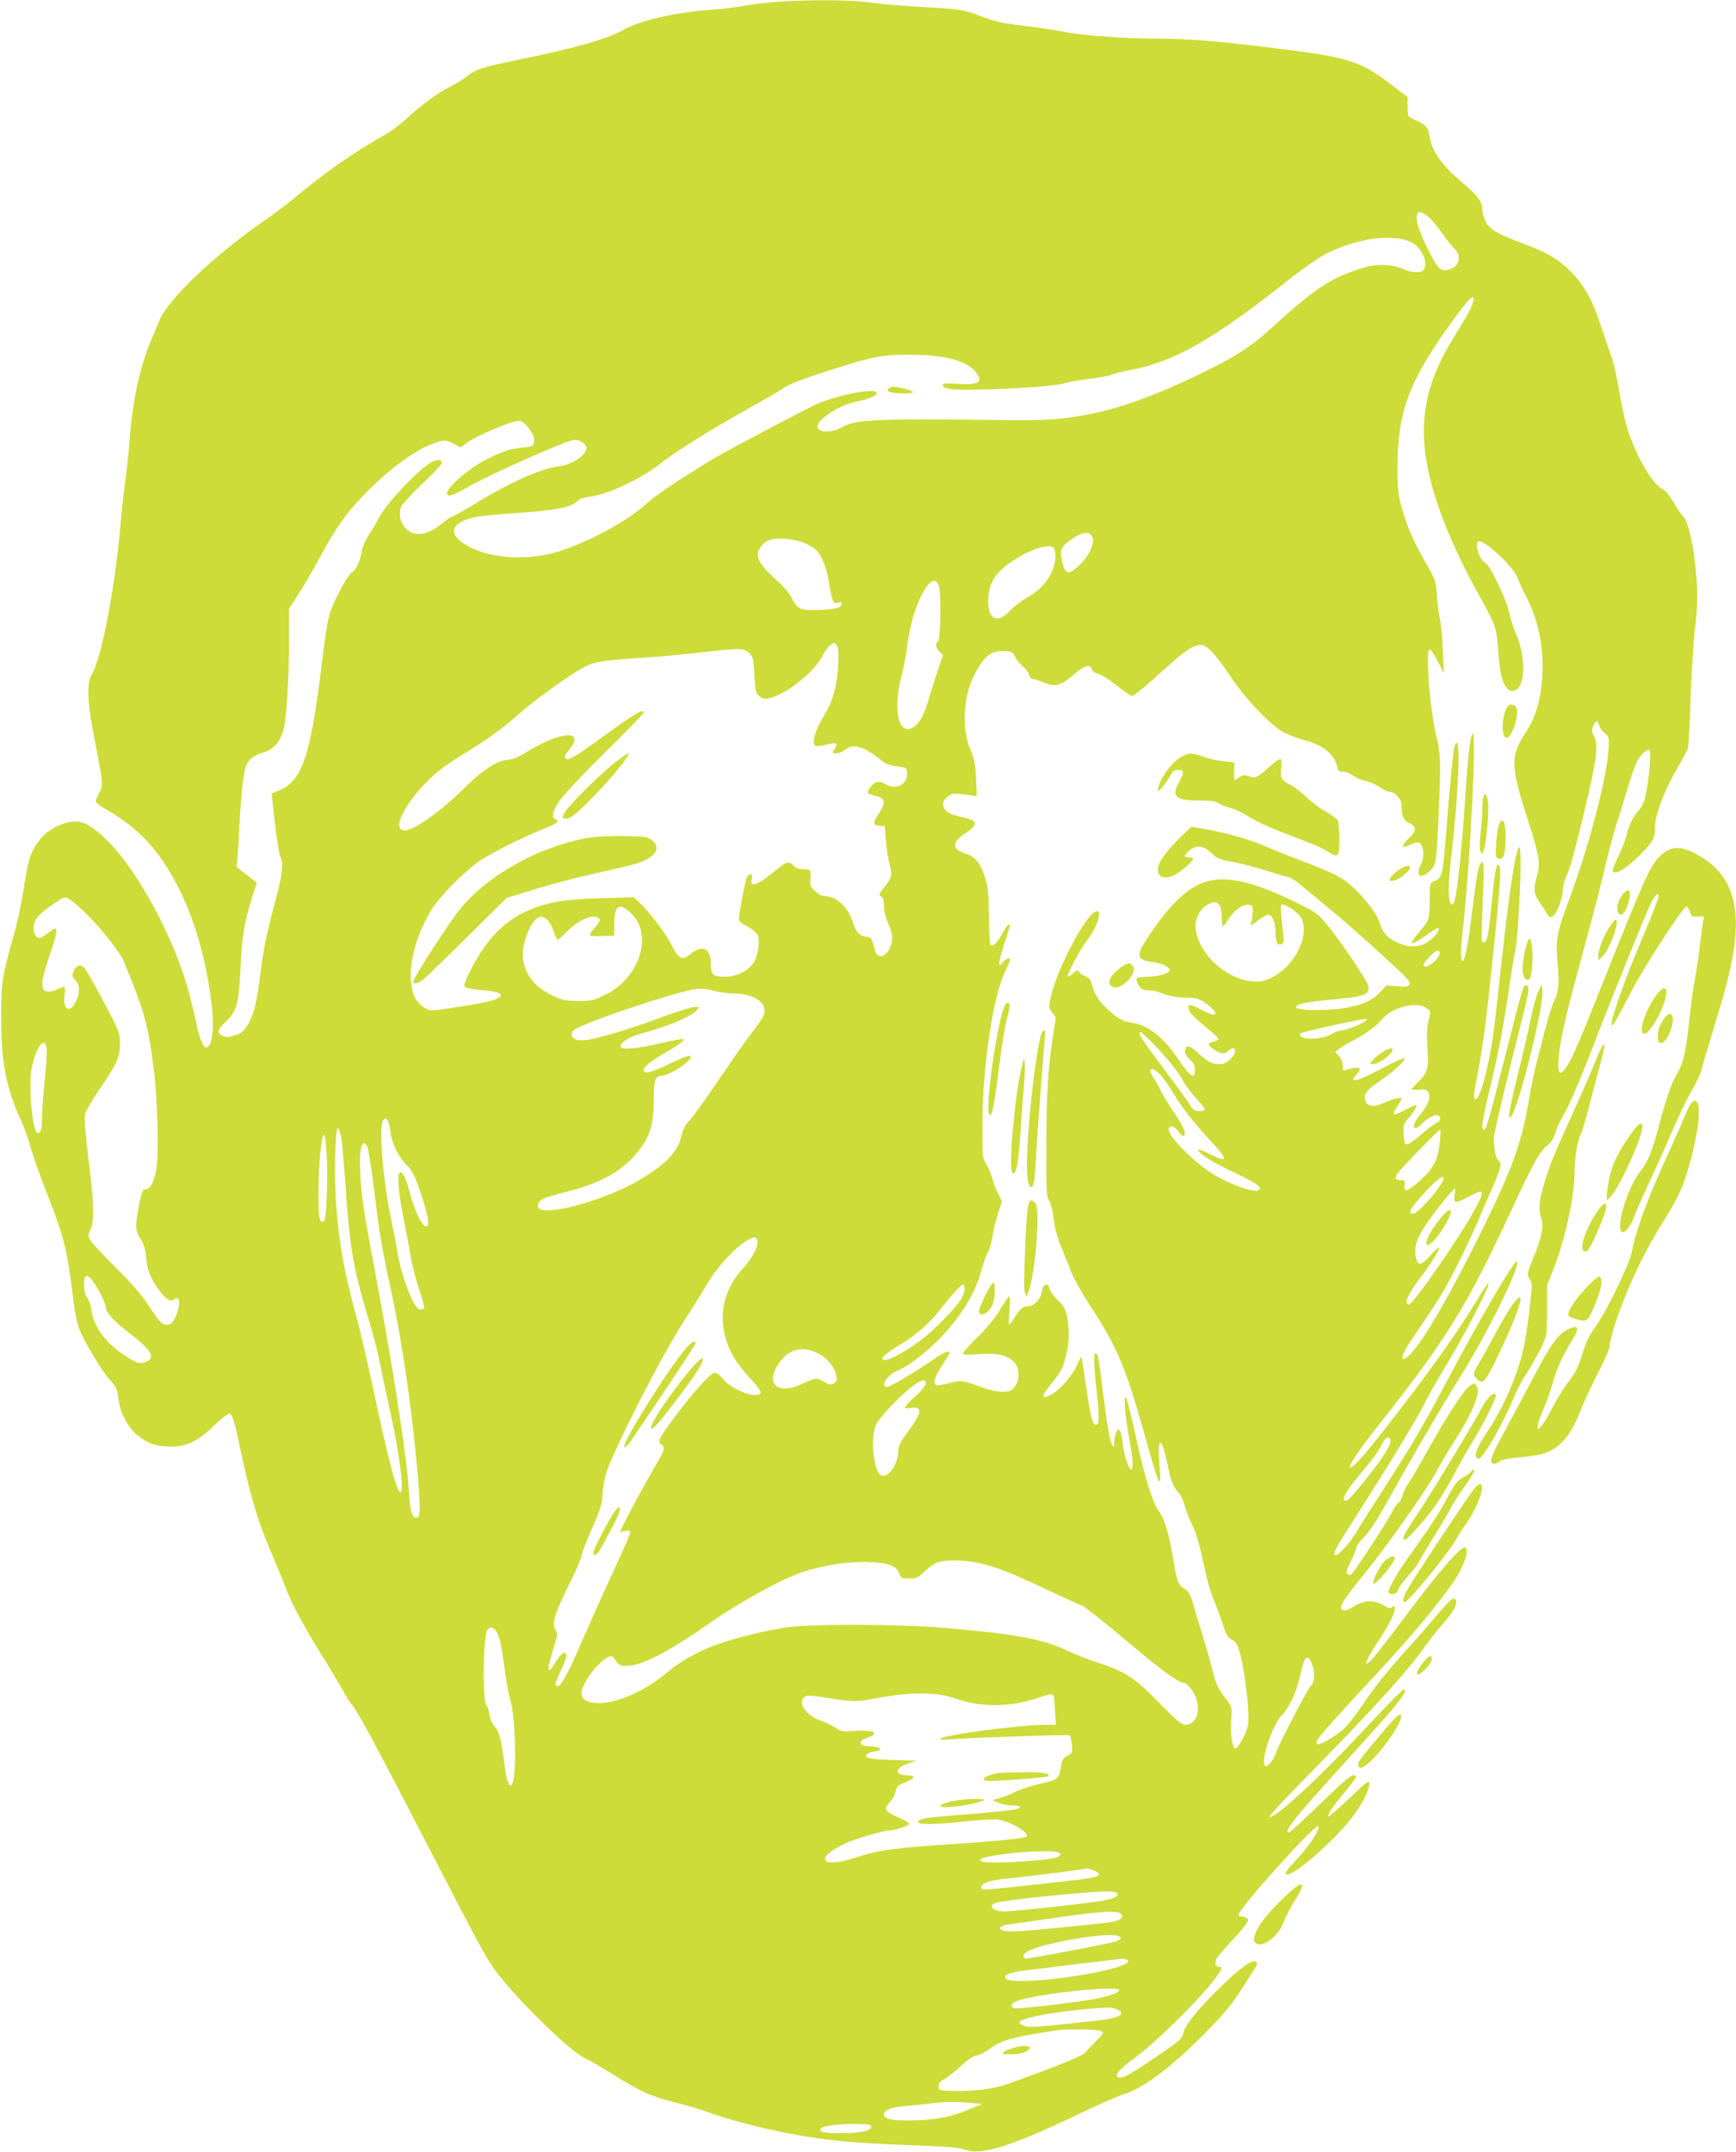 <?xml version="1.0" standalone="no"?>
<!DOCTYPE svg PUBLIC "-//W3C//DTD SVG 20010904//EN"
 "http://www.w3.org/TR/2001/REC-SVG-20010904/DTD/svg10.dtd">
<svg version="1.0" xmlns="http://www.w3.org/2000/svg"
 width="1033pt" height="1280pt" viewBox="0 0 1033 1280"
 preserveAspectRatio="xMidYMid meet">
<g transform="translate(0,1280) scale(0.1,-0.1)"
fill="#cddc39" stroke="none">
<path d="M4621 12789 c-62 -5 -148 -15 -190 -23 -42 -9 -137 -20 -212 -25
-202 -15 -414 -64 -507 -117 -97 -56 -278 -108 -645 -183 -203 -42 -236 -53
-297 -101 -19 -15 -62 -41 -95 -58 -76 -38 -169 -107 -254 -186 -37 -35 -98
-80 -136 -101 -166 -92 -361 -228 -530 -370 -44 -37 -129 -101 -190 -143 -295
-205 -565 -463 -616 -587 -9 -22 -33 -80 -54 -129 -65 -157 -108 -360 -125
-596 -5 -74 -17 -180 -25 -235 -8 -55 -21 -179 -30 -275 -32 -365 -112 -780
-168 -870 -33 -52 -28 -170 17 -395 50 -258 51 -263 27 -310 -12 -21 -21 -45
-21 -52 0 -7 21 -24 47 -39 210 -118 335 -253 454 -492 91 -185 155 -411 186
-657 20 -161 7 -275 -31 -275 -17 0 -40 56 -56 135 -6 33 -25 112 -41 175 -94
358 -340 801 -536 962 -86 72 -128 84 -204 62 -107 -32 -182 -108 -215 -219
-8 -27 -24 -110 -35 -183 -11 -73 -36 -190 -56 -260 -71 -252 -75 -280 -76
-492 -1 -264 30 -425 120 -620 19 -41 45 -113 57 -160 13 -47 53 -161 90 -255
110 -280 125 -339 166 -675 7 -52 20 -116 30 -142 29 -76 139 -259 185 -308
37 -40 43 -52 49 -105 9 -87 56 -177 117 -225 63 -49 107 -64 194 -65 96 0
165 33 259 125 40 38 80 70 88 70 21 0 30 -30 68 -210 62 -290 104 -431 192
-634 33 -76 68 -163 79 -194 27 -77 113 -238 218 -405 49 -78 103 -169 121
-202 18 -33 40 -69 50 -80 34 -37 122 -199 412 -760 375 -725 400 -771 465
-852 147 -185 425 -453 512 -495 25 -12 99 -54 163 -94 171 -107 226 -132 374
-170 73 -18 157 -43 186 -54 89 -33 216 -70 348 -100 283 -64 478 -87 855
-100 221 -8 300 -14 334 -26 101 -38 275 17 691 216 113 54 231 106 262 115
113 32 300 176 504 387 111 115 145 159 229 293 17 26 37 58 45 71 12 18 12
26 3 35 -18 18 -97 -39 -214 -154 -125 -121 -207 -223 -215 -263 -8 -41 -19
-51 -191 -167 -142 -96 -186 -118 -204 -100 -15 15 16 48 119 124 111 82 349
316 441 432 64 82 71 97 46 97 -22 0 -29 24 -15 51 7 12 46 57 86 101 96 102
112 127 93 139 -8 5 -22 9 -31 9 -10 0 -18 4 -18 9 0 37 458 546 475 529 14
-13 -51 -115 -121 -189 -41 -44 -74 -84 -74 -89 0 -63 298 191 412 351 54 75
90 153 86 183 -3 17 -24 1 -121 -93 -65 -62 -121 -110 -124 -107 -8 8 32 67
106 154 33 41 61 78 61 83 0 5 -9 9 -20 9 -13 0 -86 -64 -194 -170 -96 -93
-179 -170 -185 -170 -19 0 -12 17 33 77 43 55 96 116 425 479 205 225 256 294
222 294 -6 0 -93 -89 -194 -197 -308 -331 -581 -583 -604 -559 -3 3 102 115
233 248 373 379 590 618 687 755 30 43 80 107 112 142 78 87 103 151 60 151
-7 0 -42 -35 -78 -78 -35 -42 -112 -131 -172 -197 -148 -165 -212 -244 -286
-355 -34 -52 -84 -115 -109 -140 -48 -46 -146 -104 -162 -94 -20 12 17 56 343
406 262 281 461 527 513 634 33 67 43 118 26 129 -22 13 -150 -133 -348 -397
-104 -139 -201 -264 -216 -277 -45 -42 -31 -1 34 98 72 110 110 183 110 212 0
18 -3 19 -15 9 -12 -10 -22 -8 -52 11 -52 33 -119 31 -172 -4 -48 -32 -81 -35
-81 -8 0 22 34 70 146 208 140 173 379 514 429 613 15 30 59 104 97 163 114
178 161 295 134 333 -13 17 -15 17 -39 1 -34 -22 -135 -175 -247 -377 -51 -91
-105 -183 -120 -205 -16 -22 -31 -55 -35 -73 -4 -18 -13 -36 -21 -39 -8 -3
-27 -29 -41 -57 -32 -64 -226 -361 -243 -371 -6 -4 -17 -2 -23 4 -8 8 -3 28
21 74 18 34 32 70 32 79 0 10 22 39 48 66 32 32 79 104 142 218 129 233 315
552 420 719 169 269 371 678 347 702 -14 13 -214 -330 -417 -712 -149 -281
-197 -362 -385 -655 -73 -113 -145 -227 -161 -255 -28 -49 -98 -125 -115 -125
-19 0 -7 30 44 111 30 46 101 158 158 249 149 234 283 456 325 540 20 40 66
123 103 184 132 217 290 520 278 532 -3 3 -29 -34 -58 -83 -124 -207 -301
-456 -566 -793 -126 -160 -188 -228 -199 -217 -10 10 50 98 175 257 403 510
522 704 790 1283 123 265 166 342 209 374 20 15 36 40 47 75 10 29 30 75 46
101 35 58 94 194 184 427 102 266 314 789 341 843 22 43 44 62 44 37 0 -14
-38 -110 -120 -305 -79 -187 -160 -415 -160 -449 1 -21 1 -21 16 -1 8 11 53
94 100 185 79 153 304 499 329 507 6 2 15 -11 20 -29 9 -31 13 -33 49 -30 36
3 38 2 32 -20 -3 -13 -13 -84 -22 -158 -8 -74 -22 -163 -29 -197 -8 -34 -23
-147 -34 -251 -20 -184 -37 -256 -75 -315 -26 -39 -67 -157 -106 -309 -41
-153 -64 -209 -111 -268 -56 -70 -119 -242 -119 -324 0 -68 52 -31 85 59 10
28 54 127 97 220 44 94 106 233 139 310 33 77 80 174 104 215 25 41 50 93 56
115 6 22 39 135 74 250 77 252 99 339 120 465 45 279 -16 457 -194 564 -112
68 -179 69 -245 2 -58 -58 -88 -126 -338 -751 -132 -332 -179 -441 -211 -493
-50 -78 -65 -50 -48 86 15 113 51 262 159 657 44 160 96 362 116 450 21 88 51
201 67 250 17 50 46 144 65 209 20 66 44 136 55 157 17 35 53 69 71 69 12 0 9
-84 -6 -190 -16 -110 -25 -135 -59 -176 -34 -41 -55 -84 -67 -140 -6 -27 -29
-84 -50 -128 -22 -44 -37 -83 -34 -88 16 -26 95 23 182 116 59 62 71 87 70
143 -1 76 58 228 141 368 26 44 51 91 55 105 4 14 11 149 16 300 5 151 16 331
25 400 19 157 19 252 0 410 -15 135 -46 250 -71 270 -8 8 -34 45 -56 83 -23
38 -51 73 -63 77 -57 22 -157 191 -209 353 -14 43 -37 145 -50 226 -14 82 -34
175 -46 207 -12 32 -39 112 -61 177 -53 162 -100 248 -179 328 -77 78 -140
115 -286 170 -159 59 -204 86 -225 134 -10 22 -19 54 -19 70 0 46 -30 86 -123
163 -119 100 -178 184 -191 273 -8 52 -21 67 -83 94 -24 10 -44 23 -44 29 -1
6 -2 33 -3 61 l-1 49 -90 68 c-200 151 -253 167 -745 227 -302 37 -475 51
-645 51 -200 0 -449 18 -560 40 -55 11 -158 27 -230 35 -148 18 -181 25 -285
65 -88 33 -115 37 -360 50 -102 6 -229 17 -282 25 -106 16 -363 18 -557 4z
m3866 -1269 c17 -10 56 -54 87 -97 30 -43 66 -89 80 -102 48 -45 29 -110 -36
-126 -46 -12 -67 11 -125 130 -54 113 -71 170 -60 200 8 20 15 19 54 -5z m-89
-161 c64 -31 106 -131 70 -167 -17 -17 -61 -15 -106 3 -101 43 -191 39 -331
-15 -142 -55 -232 -119 -465 -331 -117 -106 -198 -160 -364 -243 -282 -141
-506 -226 -698 -265 -176 -36 -279 -44 -539 -40 -745 10 -873 4 -950 -40 -61
-35 -136 -38 -149 -5 -16 41 126 136 231 155 69 13 125 37 120 53 -12 33 -269
-21 -387 -82 -219 -111 -550 -288 -601 -320 -32 -20 -116 -73 -186 -117 -70
-44 -158 -107 -195 -140 -111 -100 -310 -211 -495 -276 -207 -72 -458 -55
-597 40 -80 55 -72 106 21 141 45 17 103 24 267 36 264 17 361 36 395 77 6 8
37 18 69 22 111 14 311 108 429 203 83 66 313 209 522 325 81 44 165 93 188
109 51 35 126 64 334 129 215 68 272 79 426 79 206 0 336 -32 393 -96 57 -66
29 -87 -104 -77 -63 4 -86 3 -86 -6 0 -28 56 -33 270 -27 233 7 418 22 459 38
14 5 77 16 139 24 62 7 121 18 133 24 11 6 65 20 121 30 257 49 495 185 933
533 83 66 184 136 225 157 186 94 397 122 508 69z m354 -392 c-11 -24 -48 -88
-82 -143 -129 -201 -184 -355 -196 -540 -16 -267 98 -617 344 -1056 81 -145
88 -168 97 -298 10 -161 38 -240 84 -240 77 0 88 184 22 340 -17 38 -35 95
-41 127 -12 70 -112 278 -140 293 -40 22 -71 130 -37 130 43 0 209 -160 227
-218 7 -20 27 -64 44 -97 91 -167 124 -366 95 -569 -14 -101 -41 -177 -90
-253 -94 -143 -92 -199 20 -544 61 -191 68 -237 47 -309 -23 -76 -20 -106 13
-153 15 -23 36 -54 45 -70 14 -22 20 -26 36 -17 24 13 60 109 60 161 0 22 11
60 25 87 31 60 164 611 172 712 4 60 2 83 -11 109 -15 27 -16 38 -6 62 15 36
28 37 36 4 3 -14 18 -35 33 -46 24 -19 26 -26 23 -87 -6 -156 -107 -553 -221
-864 -92 -250 -95 -269 -83 -418 12 -129 7 -171 -22 -228 -9 -18 -28 -76 -42
-130 -14 -53 -38 -146 -54 -207 -16 -60 -39 -166 -50 -235 -44 -261 -95 -408
-270 -765 -197 -401 -362 -686 -440 -762 -64 -62 -59 -13 9 87 161 235 203
305 275 450 46 91 98 201 116 245 18 44 57 135 87 201 55 127 62 158 39 171
-14 9 -29 78 -27 132 1 32 73 336 172 725 39 152 42 186 19 186 -16 0 -22 -22
-125 -428 -99 -391 -111 -432 -126 -432 -18 0 -8 63 36 243 51 210 85 389 115
602 12 83 28 177 35 211 23 102 45 624 26 624 -20 0 -58 -241 -106 -680 -48
-442 -53 -479 -80 -605 -27 -127 -54 -206 -73 -213 -17 -5 -15 19 12 160 32
156 56 352 101 801 36 353 39 432 20 432 -13 0 -21 -46 -40 -238 -19 -191 -26
-222 -46 -222 -16 0 -16 -8 -4 288 6 141 5 187 -4 187 -20 0 -30 -45 -56 -253
-26 -211 -42 -302 -55 -327 -16 -29 -22 36 -11 127 46 389 91 1245 63 1218
-13 -12 -28 -144 -42 -360 -24 -367 -54 -640 -72 -651 -31 -20 -36 77 -13 273
48 416 60 768 21 667 -8 -20 -31 -259 -51 -519 -18 -241 -25 -269 -65 -284
-18 -6 -30 -17 -31 -28 0 -10 -1 -59 -2 -109 -2 -96 -2 -97 -70 -178 -22 -25
-37 -50 -35 -56 2 -6 35 12 75 40 39 27 74 50 77 50 16 0 3 -29 -26 -57 -61
-59 -130 -68 -214 -29 -58 27 -90 62 -104 117 -13 46 -80 137 -153 206 -64 61
-125 92 -312 163 -77 29 -179 70 -226 90 -86 38 -235 79 -363 101 l-68 11 -70
-68 c-81 -80 -128 -147 -128 -184 0 -73 80 -65 171 17 45 41 49 53 14 53 -31
0 -32 11 -2 37 46 41 87 36 143 -18 25 -25 46 -33 115 -45 46 -8 131 -30 189
-48 58 -19 120 -38 139 -41 18 -4 50 -22 70 -40 20 -17 88 -74 151 -125 137
-110 487 -426 501 -452 17 -32 1 -41 -67 -35 l-64 6 -36 -39 c-48 -51 -99 -75
-205 -95 -99 -18 -290 -17 -296 2 -7 19 56 33 220 48 193 17 223 30 207 86
-10 36 -172 273 -246 362 -53 64 -66 73 -188 132 -245 120 -406 157 -528 121
-108 -31 -222 -140 -350 -335 -71 -108 -65 -131 36 -145 51 -6 96 -28 96 -47
0 -18 -68 -39 -129 -39 -33 0 -62 -4 -66 -9 -9 -16 17 -60 39 -68 12 -4 30 -6
42 -4 11 1 45 -8 75 -20 36 -14 79 -22 131 -23 68 -2 82 -5 119 -31 92 -65 77
-96 -21 -42 -69 37 -88 37 -75 -2 6 -19 53 -64 134 -129 22 -18 41 -37 41 -43
0 -5 -14 -12 -30 -16 -35 -6 -35 -19 1 -44 41 -30 66 -32 89 -9 11 11 25 18
30 15 18 -11 10 -36 -19 -66 -22 -22 -39 -29 -68 -29 -42 0 -65 13 -131 72
-46 42 -65 45 -70 8 -3 -15 6 -32 27 -51 24 -21 31 -36 31 -64 0 -58 -27 -41
-92 55 -91 137 -184 211 -280 226 -58 9 -86 24 -150 83 -52 47 -79 93 -93 154
-3 18 -15 31 -33 38 -15 5 -33 17 -39 26 -12 15 -15 14 -38 -7 -14 -13 -27
-21 -30 -18 -9 9 74 165 116 218 55 70 89 170 57 170 -56 0 -232 -325 -274
-506 -15 -66 -15 -68 7 -97 l22 -30 -17 -106 c-30 -197 -39 -345 -40 -651 -1
-277 1 -307 17 -331 10 -16 21 -60 27 -108 6 -54 21 -111 45 -169 20 -48 47
-115 60 -150 13 -35 61 -120 106 -190 169 -258 214 -366 329 -773 68 -244 83
-289 93 -279 3 3 1 49 -4 103 -10 108 0 157 21 102 6 -16 18 -61 26 -100 22
-106 34 -137 64 -170 15 -16 33 -52 39 -79 7 -27 22 -69 35 -95 33 -65 52
-128 82 -271 14 -69 38 -154 54 -190 15 -36 40 -102 55 -148 21 -66 32 -85 52
-93 13 -5 30 -24 38 -41 35 -85 74 -384 61 -469 -6 -44 -58 -139 -76 -139 -17
0 -30 93 -24 168 6 77 6 77 -29 124 -50 65 -65 97 -83 175 -8 37 -33 124 -54
193 -22 69 -48 158 -60 198 -17 59 -27 77 -50 90 -39 22 -46 41 -70 184 -24
148 -52 239 -87 284 -35 47 -84 206 -133 433 -23 107 -48 209 -56 225 -13 29
-14 26 -9 -49 2 -44 14 -127 25 -185 21 -112 26 -180 11 -180 -15 0 -42 82
-50 152 -8 80 -25 106 -41 64 -5 -15 -10 -42 -10 -59 -1 -25 -3 -28 -10 -16
-16 27 -30 106 -56 313 -27 216 -30 236 -45 236 -13 0 -11 -72 7 -226 17 -153
16 -199 -6 -199 -19 0 -32 53 -60 247 -12 84 -23 154 -25 156 -2 2 -14 -21
-28 -52 -41 -88 -150 -193 -193 -184 -13 2 -5 17 35 68 66 81 77 103 96 182
18 75 19 158 4 230 -9 42 -20 61 -54 93 -23 22 -45 53 -49 68 -10 42 -39 32
-47 -18 -7 -44 -47 -85 -83 -85 -28 0 -46 -15 -79 -67 -15 -24 -29 -43 -32
-43 -3 0 -2 39 2 87 4 58 3 84 -4 80 -6 -4 -30 -39 -53 -79 -27 -46 -76 -105
-131 -160 -49 -47 -89 -92 -89 -98 0 -9 24 -10 93 -5 110 8 168 -4 209 -45 43
-43 37 -130 -11 -167 -24 -19 -95 -15 -159 8 -134 49 -140 50 -202 34 -32 -8
-67 -15 -79 -15 -34 0 -26 39 24 116 24 38 45 72 45 77 0 17 -32 4 -96 -40
-116 -79 -257 -163 -276 -163 -42 0 1 71 58 95 102 42 256 176 355 308 75 99
123 193 150 294 12 43 29 92 39 108 10 17 21 55 25 85 4 30 18 91 32 135 l25
79 -25 51 c-14 27 -28 66 -32 85 -4 19 -19 55 -33 80 -27 45 -27 46 -26 245 1
351 65 769 139 915 14 27 25 54 25 60 0 17 -21 11 -40 -12 -33 -41 -32 -11 4
101 40 122 39 121 28 121 -5 0 -21 -22 -35 -48 -33 -62 -62 -89 -73 -70 -5 7
-9 85 -10 173 -1 135 -5 171 -23 227 -26 82 -60 124 -112 139 -86 26 -87 70
-3 124 35 23 54 42 54 54 0 20 -10 25 -116 51 -77 19 -96 78 -38 117 22 14 36
15 96 7 l70 -10 -4 106 c-4 87 -10 116 -33 170 -53 122 -44 314 21 442 58 114
104 151 181 146 42 -3 50 -7 63 -34 8 -17 29 -43 46 -58 18 -14 35 -37 38 -51
4 -15 13 -25 25 -25 10 0 40 -10 66 -21 62 -28 99 -17 178 51 63 54 95 63 104
29 4 -12 17 -22 35 -26 17 -3 66 -34 111 -69 44 -35 85 -64 91 -64 14 0 84 58
217 179 114 103 173 137 211 122 34 -13 83 -70 168 -196 92 -137 242 -290 320
-327 30 -14 84 -34 119 -43 104 -27 173 -84 188 -155 5 -25 10 -30 35 -30 16
0 44 -11 61 -24 18 -13 50 -27 72 -31 22 -4 59 -20 82 -36 23 -16 51 -29 63
-29 31 0 70 -44 70 -78 0 -66 12 -94 46 -108 45 -19 44 -47 -1 -88 -38 -35
-47 -63 -17 -51 73 31 73 31 88 11 18 -26 18 -83 -1 -120 -35 -67 -1 -90 54
-36 37 38 38 41 51 320 14 315 13 378 -10 468 -40 157 -70 520 -43 529 6 2 28
-29 48 -69 l37 -73 -6 140 c-4 77 -11 158 -17 180 -6 22 -14 83 -18 135 -6 93
-8 98 -63 195 -78 136 -114 219 -146 333 -24 87 -27 113 -26 252 1 313 66 493
297 819 102 144 151 200 155 178 2 -9 -5 -36 -16 -60z m-5604 -716 c24 -32 32
-52 30 -75 -3 -30 -5 -31 -66 -38 -83 -9 -119 -21 -227 -76 -96 -49 -225 -161
-225 -196 0 -26 28 -17 136 43 138 77 538 255 615 274 29 7 79 -23 79 -47 0
-43 -83 -99 -162 -109 -108 -14 -286 -93 -487 -215 -73 -45 -139 -82 -145 -82
-6 0 -33 -18 -59 -39 -69 -57 -127 -77 -178 -62 -65 20 -99 102 -68 164 6 12
62 72 125 132 63 61 114 115 114 121 0 20 -25 23 -58 7 -74 -36 -272 -245
-320 -338 -11 -22 -36 -64 -56 -94 -19 -29 -38 -72 -42 -95 -10 -60 -34 -115
-55 -126 -24 -13 -88 -125 -124 -215 -23 -57 -34 -119 -61 -340 -68 -553 -116
-691 -258 -749 l-39 -16 6 -63 c18 -171 36 -296 46 -315 18 -34 12 -100 -19
-217 -60 -223 -81 -319 -100 -473 -24 -188 -39 -246 -77 -309 -24 -39 -38 -50
-76 -62 -36 -11 -52 -12 -72 -3 -35 16 -31 39 15 81 68 63 81 108 91 315 8
192 22 275 68 423 l29 92 -60 47 -60 47 6 66 c3 36 8 120 11 186 9 173 24 314
39 350 18 41 42 59 103 79 63 21 97 57 118 129 20 64 34 290 35 539 l0 187 54
84 c30 46 85 139 122 208 107 199 168 283 299 415 131 131 282 240 379 274 69
25 77 25 127 0 l40 -21 43 31 c55 40 273 131 306 127 15 -1 36 -18 58 -46z
m3352 -647 c18 -47 -36 -141 -113 -196 -37 -26 -52 -13 -68 57 -15 66 -4 86
67 134 60 39 101 41 114 5z m-1711 -35 c25 -11 54 -27 64 -37 33 -30 66 -108
77 -184 6 -40 16 -88 22 -106 9 -29 13 -33 35 -27 20 5 24 2 21 -12 -4 -20
-58 -31 -168 -32 -78 -1 -100 11 -130 74 -13 27 -51 71 -97 112 -77 69 -103
106 -103 145 0 32 27 67 64 84 41 19 154 10 215 -17z m1485 -35 c13 -34 5 -97
-19 -144 -32 -63 -77 -108 -149 -148 -31 -18 -75 -52 -98 -77 -73 -77 -128
-51 -128 61 0 104 44 173 155 243 117 74 224 103 239 65z m-686 -223 c13 -46
8 -309 -5 -323 -19 -18 -16 -39 7 -63 l21 -22 -35 -104 c-19 -57 -44 -135 -55
-174 -24 -81 -50 -127 -85 -150 -88 -58 -125 101 -71 306 14 51 29 136 35 188
6 52 24 134 41 185 55 166 124 239 147 157z m-601 -471 c-6 -125 -32 -214 -87
-303 -46 -74 -70 -151 -52 -169 9 -9 24 -8 67 2 30 7 58 10 61 7 4 -4 -1 -18
-10 -32 -12 -18 -13 -25 -4 -26 25 -3 41 3 69 23 50 37 111 18 217 -68 23 -19
48 -28 90 -33 55 -6 57 -7 60 -37 7 -67 -64 -106 -128 -69 -39 22 -64 18 -89
-16 -27 -36 -24 -40 32 -54 55 -13 59 -39 18 -102 -39 -59 -39 -71 2 -75 l32
-3 6 -85 c4 -47 14 -112 23 -144 17 -65 15 -74 -38 -141 -27 -33 -28 -38 -13
-47 12 -6 17 -22 17 -57 0 -31 9 -69 26 -106 20 -44 25 -67 21 -102 -9 -80
-81 -125 -99 -60 -5 15 -11 39 -16 55 -6 20 -15 28 -37 30 -42 5 -61 26 -80
87 -29 90 -100 155 -170 155 -16 0 -38 12 -57 31 -27 27 -30 34 -25 74 7 48 0
55 -54 55 -17 0 -36 8 -46 20 -23 27 -42 25 -83 -8 -86 -71 -133 -102 -152
-102 -17 0 -20 4 -14 30 7 39 -17 41 -33 3 -9 -25 -40 -188 -44 -238 -2 -14
11 -26 48 -45 27 -14 55 -36 62 -50 13 -25 10 -77 -8 -136 -20 -64 -101 -114
-184 -114 -72 0 -85 11 -85 75 0 95 -51 119 -123 59 -49 -41 -69 -30 -117 66
-31 61 -124 183 -183 239 l-36 34 -193 -6 c-215 -6 -312 -22 -427 -69 -145
-61 -255 -172 -349 -355 -37 -72 -44 -95 -35 -104 7 -7 53 -15 103 -19 127 -9
147 -36 47 -64 -56 -16 -306 -56 -349 -56 -33 0 -87 44 -103 85 -50 118 -9
328 99 508 43 73 173 208 271 282 62 48 257 147 403 206 82 33 96 44 67 55
-25 10 -17 49 24 110 22 33 143 162 270 287 127 125 231 232 231 237 0 27 -56
-6 -245 -144 -142 -104 -201 -140 -215 -131 -16 10 -12 19 20 60 90 113 -49
107 -244 -11 -64 -39 -100 -54 -125 -54 -58 0 -154 -63 -266 -175 -129 -129
-293 -245 -346 -245 -80 0 -7 153 141 300 53 52 115 98 199 149 137 82 245
160 337 242 71 65 236 186 349 257 90 57 112 61 425 82 85 6 214 18 285 26
253 30 277 30 310 2 27 -24 28 -30 34 -132 5 -98 8 -110 30 -127 18 -15 32
-18 55 -13 104 22 270 154 321 254 14 27 35 56 47 64 21 15 24 15 36 -1 11
-14 13 -44 9 -123z m-4464 -1485 c86 -86 192 -222 212 -270 124 -298 146 -378
180 -645 22 -172 31 -495 16 -590 -12 -78 -37 -126 -65 -124 -17 2 -27 -26
-45 -130 -17 -91 -14 -122 15 -166 20 -29 29 -59 34 -112 7 -75 21 -112 72
-186 39 -56 73 -79 93 -62 28 23 39 -2 26 -55 -16 -62 -38 -95 -65 -95 -32 0
-46 14 -112 115 -40 62 -101 132 -196 226 -75 74 -144 148 -152 164 -13 25
-13 31 2 59 24 45 21 177 -13 434 -15 122 -24 228 -20 248 3 19 39 83 79 142
111 162 130 204 130 282 0 63 -3 72 -97 251 -54 102 -106 194 -118 205 -24 22
-49 11 -63 -30 -8 -21 -6 -30 12 -46 28 -26 29 -77 2 -130 -37 -73 -79 -44
-65 46 7 49 1 53 -46 28 -17 -8 -42 -14 -57 -12 -42 5 -41 55 7 195 63 188 63
206 -4 153 -21 -17 -43 -30 -49 -30 -22 0 -36 24 -36 62 0 47 30 82 120 142
64 43 65 44 94 27 16 -9 65 -52 109 -96z m6737 54 c6 -10 10 -40 10 -68 0 -28
3 -51 8 -51 4 0 19 21 34 45 31 51 82 87 118 83 22 -3 25 -7 24 -43 -1 -22 -5
-51 -9 -64 -7 -21 -4 -20 40 13 26 21 55 36 64 34 24 -5 41 -47 41 -103 0 -59
11 -81 35 -71 15 5 16 15 12 54 -15 117 -19 182 -11 182 32 -2 101 -49 117
-80 54 -105 -41 -293 -182 -358 -44 -20 -63 -24 -113 -19 -152 14 -312 161
-333 307 -8 58 25 126 74 151 36 19 56 16 71 -12z m-3498 -49 c124 -128 41
-378 -159 -477 -70 -34 -82 -37 -162 -37 -75 0 -94 4 -151 31 -110 51 -169
128 -178 229 -7 87 49 224 98 239 30 10 66 -26 85 -86 9 -27 20 -49 24 -49 4
0 28 22 55 49 57 58 133 97 170 87 34 -8 33 -21 -4 -63 -16 -18 -30 -38 -30
-44 0 -6 28 -9 73 -7 l72 3 0 71 c0 113 33 130 107 54z m4799 -248 c-14 -26
-59 -62 -77 -62 -24 0 -15 21 26 63 29 28 44 37 51 30 8 -8 8 -17 0 -31z
m-4306 -207 c33 -8 82 -15 108 -15 138 0 217 -65 175 -143 -6 -12 -39 -58 -73
-102 -34 -44 -121 -169 -194 -277 -73 -108 -149 -213 -168 -233 -25 -25 -39
-53 -48 -91 -23 -99 -94 -172 -257 -267 -191 -110 -503 -201 -582 -171 -24 9
-19 41 8 59 13 9 79 29 146 46 232 57 369 143 464 292 40 63 56 136 56 249 0
119 9 148 44 148 44 0 176 84 176 112 0 16 -27 7 -130 -42 -107 -51 -150 -61
-150 -36 0 20 45 56 137 109 83 47 118 77 92 77 -8 0 -62 -11 -121 -24 -144
-33 -233 -42 -243 -25 -13 19 37 56 102 75 143 42 193 59 258 89 39 17 79 42
89 53 19 22 19 22 -12 22 -16 0 -102 -27 -190 -59 -188 -71 -387 -130 -457
-138 -60 -6 -91 11 -81 45 5 16 38 33 134 70 135 53 398 139 522 171 90 24
117 25 195 6z m4236 -104 c23 -18 23 -20 10 -71 -10 -38 -12 -84 -7 -167 8
-126 2 -144 -63 -207 -17 -17 -31 -32 -31 -35 0 -4 20 -5 45 -3 39 4 46 1 56
-20 13 -29 -4 -74 -50 -128 -35 -42 -49 -80 -28 -80 8 0 22 9 32 20 29 32 84
63 100 56 23 -8 18 -35 -7 -46 -13 -5 -54 -36 -93 -70 -38 -33 -76 -59 -85
-58 -11 2 -16 19 -18 62 -3 51 0 62 21 85 32 34 61 80 55 87 -3 3 -33 -10 -66
-28 -33 -18 -64 -30 -68 -26 -4 4 5 25 20 46 14 21 26 42 26 46 0 12 -49 1
-107 -25 -66 -29 -106 -20 -111 25 -4 35 14 55 103 116 75 51 143 116 132 126
-3 3 -54 -19 -113 -51 -159 -85 -225 -104 -176 -52 33 35 29 51 -10 44 -18 -3
-41 -8 -50 -12 -15 -6 -18 -2 -18 26 0 20 -9 42 -22 57 l-23 24 25 20 c14 11
50 33 80 48 73 37 141 87 176 129 60 72 210 107 265 62z m-370 -77 c-31 -22
-116 -54 -142 -54 -12 0 -37 -9 -56 -21 -41 -26 -140 -37 -172 -19 -17 9 -20
15 -12 23 9 9 344 83 391 86 9 1 5 -6 -9 -15z m-1260 -131 c84 -86 153 -172
180 -224 11 -22 45 -67 75 -100 30 -32 54 -63 54 -69 0 -11 -50 -13 -66 -2 -5
4 -20 23 -31 42 -12 19 -83 116 -157 215 -124 164 -150 205 -128 205 4 0 37
-30 73 -67z m-6583 -36 c2 -21 -4 -105 -12 -187 -9 -83 -16 -179 -16 -214 0
-73 -6 -96 -25 -96 -31 0 -57 275 -37 382 25 132 83 206 90 115z m6626 -149
c18 -18 51 -65 74 -105 51 -86 131 -189 237 -302 94 -101 90 -119 -14 -67 -39
20 -71 32 -71 27 0 -21 74 -68 205 -131 146 -70 181 -94 154 -110 -29 -19
-192 43 -292 110 -123 83 -260 230 -242 259 11 19 34 12 57 -19 27 -36 38 -38
38 -5 0 14 -28 66 -65 119 -35 52 -70 109 -78 128 -8 18 -26 50 -40 72 -42 61
-17 78 37 24z m-4581 -339 c8 -69 50 -155 96 -198 29 -27 46 -58 70 -126 43
-119 65 -210 57 -232 -17 -43 -77 71 -113 212 -17 67 -39 109 -53 100 -18 -11
-10 -118 20 -264 16 -80 36 -189 45 -241 9 -52 32 -139 50 -194 19 -54 32
-102 29 -107 -3 -5 -14 -9 -24 -9 -35 0 -109 187 -135 341 -7 46 -25 138 -39
204 -48 230 -73 547 -46 581 13 14 15 14 26 0 6 -9 14 -39 17 -67z m-294 -28
c6 -27 17 -152 26 -278 26 -392 47 -513 148 -843 19 -63 45 -164 57 -225 12
-60 39 -190 61 -287 58 -263 88 -501 59 -483 -23 14 -73 207 -166 645 -31 146
-72 321 -91 390 -76 277 -107 449 -124 695 -11 161 -4 435 11 435 5 0 13 -22
19 -49z m6538 -38 c-11 -103 -36 -151 -114 -223 -75 -68 -102 -77 -95 -30 4
26 1 30 -20 30 -33 0 -39 8 -26 34 12 23 248 266 258 266 3 0 2 -35 -3 -77z
m-6623 -73 c8 -130 -1 -370 -15 -392 -7 -10 -10 -10 -21 0 -28 28 -8 512 21
512 5 0 11 -54 15 -120z m245 38 c6 -18 22 -125 36 -238 34 -276 47 -354 99
-592 68 -313 126 -705 161 -1103 17 -191 17 -256 -1 -262 -28 -9 -42 27 -48
124 -15 239 -92 740 -206 1348 -66 350 -80 445 -87 585 -5 112 4 170 26 170 5
0 14 -15 20 -32z m6401 -176 c0 -38 -150 -212 -182 -212 -31 0 -20 25 38 91
83 95 144 146 144 121z m66 -102 c-8 -51 2 -52 91 -4 87 46 91 34 27 -84 -84
-156 -366 -562 -390 -562 -32 0 -7 61 61 150 62 81 126 182 119 189 -3 3 -27
-18 -53 -48 -54 -62 -76 -63 -87 -7 -9 53 1 94 44 165 34 59 178 241 189 241
3 0 3 -18 -1 -40z m-4149 -265 c10 -29 -29 -108 -84 -168 -102 -110 -141 -240
-114 -379 19 -98 62 -175 146 -267 42 -45 74 -88 72 -94 -14 -44 -172 13 -228
83 -22 27 -36 36 -50 33 -27 -7 -124 -115 -229 -255 -97 -128 -111 -156 -86
-170 22 -12 20 -36 -8 -83 -49 -81 -155 -272 -196 -354 l-42 -84 31 6 c24 5
31 3 31 -9 0 -9 -43 -109 -96 -222 -53 -114 -136 -299 -185 -411 -106 -245
-143 -306 -163 -273 -3 5 10 41 29 80 19 39 35 81 35 92 0 37 -32 18 -64 -37
-16 -29 -33 -50 -38 -47 -10 6 -4 31 28 138 23 72 23 81 9 102 -23 35 -5 94
76 257 38 76 74 157 79 182 5 24 35 102 67 172 47 108 57 139 59 197 2 38 11
92 20 120 52 156 327 695 463 906 48 74 109 172 136 218 57 96 155 207 222
251 52 35 71 38 80 16z m-3954 -247 c34 -45 77 -133 77 -157 0 -27 50 -82 124
-138 140 -106 174 -157 121 -181 -41 -19 -57 -15 -138 39 -110 72 -181 171
-193 266 -3 27 -15 60 -25 75 -12 17 -19 44 -19 71 0 67 16 75 53 25z m5187
-47 c0 -15 -12 -46 -26 -67 -35 -52 -156 -176 -224 -228 -115 -89 -240 -150
-240 -117 0 12 46 47 125 94 78 47 164 124 222 200 60 78 123 147 134 147 5 0
9 -13 9 -29z m-866 -385 c51 -27 95 -83 102 -128 5 -30 3 -38 -15 -48 -18 -9
-28 -7 -55 9 -43 27 -52 27 -128 -9 -145 -69 -225 -8 -149 112 60 95 147 117
245 64z m636 -175 c0 -10 -26 -43 -57 -71 -81 -74 -86 -84 -34 -75 74 12 68
-28 -21 -148 -42 -56 -51 -76 -54 -118 -5 -78 -60 -151 -100 -135 -46 18 -67
232 -30 304 22 42 136 163 206 219 59 46 90 55 90 24z m2763 -349 c-4 -31 -55
-109 -151 -228 -92 -114 -107 -128 -122 -119 -15 9 13 59 79 138 109 133 123
152 143 195 22 47 55 56 51 14z m-2437 -722 c102 -24 183 -57 411 -164 100
-47 186 -86 191 -86 9 0 151 -114 314 -251 138 -118 264 -209 288 -209 26 0
67 -53 81 -103 22 -81 -9 -147 -69 -147 -20 0 -56 30 -156 133 -145 148 -200
184 -366 238 -49 15 -132 49 -185 73 -143 67 -306 97 -718 132 -282 25 -838
25 -967 1 -343 -64 -528 -134 -678 -256 -97 -80 -175 -126 -272 -162 -135 -49
-250 -36 -250 29 0 35 49 118 95 164 58 57 83 68 101 42 30 -44 36 -46 89 -42
89 7 251 93 485 258 167 117 427 260 543 298 132 43 276 65 400 60 117 -5 162
-22 179 -69 9 -27 14 -29 58 -29 43 0 53 4 93 43 24 24 59 48 78 54 54 17 167
14 255 -7z m-2873 -421 c10 -20 26 -101 37 -185 10 -82 26 -170 34 -196 39
-124 42 -518 5 -518 -15 0 -27 43 -39 137 -17 135 -30 186 -57 214 -15 16 -27
44 -30 70 -3 24 -11 47 -17 51 -26 17 -22 421 5 454 19 23 42 13 62 -27z
m4843 -174 c20 -49 18 -110 -5 -132 -21 -21 -193 -350 -210 -404 -6 -20 -23
-46 -36 -59 -22 -21 -25 -22 -31 -5 -17 44 52 241 103 291 44 45 89 141 109
234 24 117 43 138 70 75z m-2119 -209 c149 -53 322 -52 485 3 63 21 90 26 95
18 4 -6 9 -49 11 -94 l5 -83 -67 0 c-147 0 -599 -60 -621 -82 -7 -6 10 -8 50
-5 138 11 715 30 721 24 4 -4 9 -29 12 -56 4 -47 3 -50 -26 -65 -24 -12 -33
-25 -37 -54 -15 -88 -12 -85 -127 -113 -59 -14 -126 -36 -150 -49 -23 -13 -63
-28 -88 -35 l-45 -13 37 -16 c21 -9 58 -16 83 -16 51 0 60 -14 16 -23 -34 -7
-187 -22 -383 -37 -150 -12 -190 -20 -196 -38 -5 -17 114 -16 289 4 79 9 163
13 186 10 75 -10 193 -80 171 -101 -10 -10 -173 -27 -453 -45 -332 -22 -430
-36 -564 -80 -208 -69 -251 -3 -57 86 62 28 217 74 252 74 33 0 124 30 124 41
0 6 -31 24 -70 41 -78 34 -84 47 -44 89 14 15 29 42 33 60 7 34 13 40 74 64
44 17 41 35 -6 35 -78 1 -73 43 9 71 l49 16 -142 4 c-141 4 -179 13 -151 37 7
5 26 12 42 14 55 6 41 27 -21 30 -44 2 -59 7 -61 20 -2 11 8 20 32 28 85 28
50 52 -61 44 -77 -6 -85 -5 -121 19 -21 14 -62 33 -91 43 -98 35 -145 122 -79
147 9 3 67 -3 129 -14 134 -23 163 -23 267 -4 219 42 373 42 489 1z m613 -916
c42 -27 -49 -45 -276 -56 -139 -7 -200 -2 -190 15 19 30 427 66 466 41z m234
-120 c21 -21 -14 -31 -185 -49 -539 -60 -509 -58 -509 -35 0 22 54 40 140 48
106 10 473 56 478 60 6 6 64 -12 76 -24z m100 -116 c42 -16 3 -38 -97 -54
-103 -16 -509 -60 -555 -60 -68 0 -104 27 -64 49 28 15 492 64 659 70 23 0 48
-2 57 -5z m37 -130 c11 -14 11 -18 -4 -29 -23 -17 -47 -20 -347 -50 -279 -27
-337 -30 -360 -15 -13 9 -13 11 0 20 8 5 20 10 25 10 6 1 129 18 275 39 300
44 391 49 411 25z m-17 -130 c25 -10 19 -21 -16 -33 -37 -12 -504 -101 -530
-101 -25 0 -22 27 3 41 98 52 479 118 543 93z m55 -143 c35 -23 -124 -69 -349
-101 -175 -26 -353 -31 -372 -12 -22 23 14 39 120 52 160 20 556 68 572 69 8
0 21 -3 29 -8z m-49 -180 c0 -15 -74 -39 -166 -55 -155 -25 -443 -58 -459 -52
-32 12 -15 35 38 50 156 44 587 86 587 57z m-11 -114 c55 -28 11 -52 -120 -66
-392 -43 -398 -43 -434 -31 -28 9 -34 15 -25 25 24 29 300 73 520 83 19 1 46
-4 59 -11z m-98 -128 c19 -10 18 -13 -26 -57 -25 -26 -56 -58 -69 -72 -22 -23
-137 -70 -456 -185 -83 -30 -210 -47 -325 -43 -89 3 -90 3 -90 28 0 18 9 29
32 41 18 9 61 43 97 76 43 41 75 63 99 67 19 3 54 22 78 40 64 49 138 70 399
109 57 9 243 6 261 -4z m-776 -428 l70 -6 -77 -32 c-107 -46 -204 -64 -343
-66 -123 -2 -165 8 -165 38 0 24 51 42 140 49 47 4 114 10 150 15 80 10 134
10 225 2z m-590 -141 c0 -25 -63 -39 -175 -39 -106 -1 -145 8 -124 29 15 15
118 28 214 26 68 -1 85 -4 85 -16z"/>
<path d="M5290 10490 c-26 -17 8 -30 85 -30 76 0 77 11 3 29 -57 13 -69 14
-88 1z"/>
<path d="M8972 8598 c-35 -44 -42 -180 -9 -186 34 -7 84 151 57 183 -15 18
-34 19 -48 3z"/>
<path d="M7020 8292 c-59 -37 -130 -143 -130 -194 0 -17 55 49 75 90 13 25 22
32 45 32 38 0 38 -15 3 -78 -45 -80 -15 -104 127 -104 60 0 92 -4 109 -15 14
-9 46 -22 73 -29 27 -7 77 -31 111 -53 54 -35 134 -69 377 -162 30 -12 72 -32
92 -45 44 -28 54 -29 62 -8 10 25 7 174 -4 194 -5 10 -38 34 -72 53 -35 19
-86 58 -114 85 -29 28 -70 60 -91 71 -58 29 -67 43 -59 100 4 29 2 52 -3 56
-6 3 -35 -17 -65 -44 -74 -67 -86 -73 -124 -59 -25 10 -34 9 -56 -5 -14 -9
-27 -17 -30 -17 -2 0 -3 24 -2 52 l1 53 -67 7 c-37 4 -87 15 -110 24 -76 28
-99 28 -148 -4z"/>
<path d="M8826 8057 c-3 -12 -6 -47 -6 -77 0 -30 -4 -92 -10 -138 -5 -47 -5
-92 -1 -105 9 -22 9 -22 20 5 15 40 33 236 26 285 -7 49 -20 63 -29 30z"/>
<path d="M8919 7893 c-6 -16 -13 -65 -16 -110 -5 -72 -4 -83 11 -89 28 -11 40
12 44 86 7 118 -14 177 -39 113z"/>
<path d="M8313 7618 c-41 -30 -56 -58 -32 -58 36 0 109 55 109 82 0 17 -37 6
-77 -24z"/>
<path d="M9093 7205 c-15 -29 -33 -119 -33 -169 0 -49 22 -78 43 -57 15 15 22
164 10 211 -9 32 -10 33 -20 15z"/>
<path d="M6669 7045 c-67 -50 -87 -95 -49 -115 50 -27 154 83 120 125 -17 21
-31 19 -71 -10z"/>
<path d="M9153 6900 c-12 -25 -31 -94 -43 -155 -12 -60 -46 -208 -76 -328 -53
-214 -65 -282 -44 -261 44 44 197 655 188 751 l-4 38 -21 -45z"/>
<path d="M5981 6823 c-45 -84 -123 -625 -94 -654 16 -16 29 51 58 283 14 112
33 230 41 263 24 96 27 112 15 119 -5 4 -14 -2 -20 -11z"/>
<path d="M6191 6633 c-27 -105 -68 -450 -77 -658 -8 -157 0 -235 21 -235 17 0
22 30 30 180 3 63 17 256 30 428 14 172 25 315 25 317 0 3 -4 5 -10 5 -5 0
-14 -17 -19 -37z"/>
<path d="M6083 6465 c-20 -67 -42 -223 -58 -403 -13 -162 -12 -242 5 -242 18
0 31 73 40 210 5 80 14 204 20 275 7 72 10 146 8 165 l-4 35 -11 -40z"/>
<path d="M6117 5623 c-14 -90 -29 -482 -19 -509 l10 -29 11 29 c42 106 73 492
42 529 -22 27 -38 20 -44 -20z"/>
<path d="M5858 5084 c-30 -63 -38 -88 -30 -96 18 -18 56 5 75 45 19 39 23 137
7 137 -6 0 -29 -38 -52 -86z"/>
<path d="M3664 8268 c-38 -29 -121 -105 -185 -169 -135 -134 -162 -182 -93
-165 54 14 393 386 350 386 -1 0 -34 -23 -72 -52z"/>
<path d="M3486 7814 c-285 -53 -587 -223 -748 -421 -64 -78 -278 -409 -278
-430 0 -21 26 -15 62 14 18 14 137 129 263 254 l230 228 161 49 c89 28 233 66
320 86 88 20 197 46 244 56 148 34 208 101 137 154 -25 19 -43 21 -170 23 -91
1 -170 -3 -221 -13z"/>
<path d="M8240 6550 c-19 -10 -48 -32 -64 -49 -29 -30 -29 -31 -8 -31 44 0
139 78 115 93 -5 3 -24 -3 -43 -13z"/>
<path d="M8578 5561 c-82 -96 -122 -199 -62 -156 26 18 89 108 109 158 21 51
-2 51 -47 -2z"/>
<path d="M4089 4788 c-100 -110 -393 -577 -374 -596 2 -3 14 6 25 19 27 31
388 571 396 592 10 28 -15 19 -47 -15z"/>
<path d="M4087 4628 c-128 -160 -227 -312 -212 -326 9 -9 57 46 175 203 107
143 150 215 126 215 -8 0 -48 -42 -89 -92z"/>
<path d="M3658 3810 c-31 -42 -128 -228 -128 -247 0 -7 4 -13 9 -13 16 0 26
16 123 201 38 72 35 111 -4 59z"/>
<path d="M5940 2253 c-88 -15 -120 -49 -44 -47 94 2 335 22 341 28 18 17 -32
26 -147 24 -69 0 -136 -3 -150 -5z"/>
<path d="M5667 2086 c-31 -7 -63 -18 -69 -24 -26 -26 173 -5 252 27 38 15
-110 13 -183 -3z"/>
<path d="M6015 614 c-65 -24 -65 -34 1 -34 60 0 104 15 112 38 5 17 -62 15
-113 -4z"/>
<path d="M9662 7487 c-42 -45 -53 -127 -16 -127 30 0 70 129 45 144 -4 3 -17
-5 -29 -17z"/>
<path d="M9572 7278 c-36 -61 -62 -129 -62 -166 l0 -25 24 22 c45 42 109 221
79 221 -5 0 -23 -24 -41 -52z"/>
<path d="M9844 6863 c-64 -96 -96 -213 -59 -213 23 0 82 88 111 167 42 115 12
142 -52 46z"/>
<path d="M9894 6730 c-35 -53 -41 -135 -10 -135 26 0 68 81 70 132 2 54 -25
56 -60 3z"/>
<path d="M9527 6564 c-9 -17 -30 -67 -47 -110 -17 -43 -76 -175 -129 -294
-108 -236 -140 -317 -171 -430 -23 -85 -25 -130 -8 -177 16 -44 -2 -130 -48
-237 -38 -90 -40 -98 -19 -129 13 -20 12 -38 -1 -152 -20 -174 -39 -277 -65
-355 -44 -138 -112 -282 -185 -391 -74 -111 -89 -156 -57 -166 23 -8 147 206
213 369 15 37 51 104 80 148 28 45 66 112 83 148 31 66 32 70 33 217 l0 150
42 106 c68 175 122 428 122 575 0 78 17 179 36 216 9 17 35 107 59 201 25 95
54 206 65 247 23 83 21 111 -3 64z"/>
<path d="M10037 6188 c-14 -35 -73 -169 -132 -298 -106 -233 -174 -419 -194
-535 -13 -72 -159 -372 -223 -455 -28 -37 -50 -83 -68 -140 -32 -101 -40 -117
-97 -194 -24 -32 -64 -98 -89 -146 -78 -152 -117 -161 -54 -13 22 50 49 126
60 168 22 80 58 161 118 258 44 73 35 90 -31 58 -58 -28 -100 -88 -217 -311
-51 -96 -123 -231 -160 -300 -78 -142 -90 -177 -66 -186 10 -4 25 1 36 11 13
12 48 19 121 26 56 4 123 15 148 24 95 31 160 108 217 257 20 50 67 152 105
225 41 78 69 145 69 163 0 41 53 203 112 340 62 146 140 293 223 422 35 56 79
137 96 182 63 163 112 411 95 480 -12 48 -41 33 -69 -36z"/>
<path d="M9707 6058 c-79 -110 -118 -193 -133 -276 -8 -42 -14 -88 -13 -102 0
-25 0 -25 28 8 33 38 105 179 149 292 57 143 42 180 -31 78z"/>
<path d="M9501 5589 c-76 -117 -110 -234 -66 -234 15 0 30 26 71 120 53 122
64 165 41 165 -7 0 -27 -23 -46 -51z"/>
<path d="M9444 5146 c-69 -73 -119 -149 -111 -170 3 -7 27 -19 53 -25 59 -15
63 -12 109 99 35 86 44 143 24 156 -6 4 -39 -22 -75 -60z"/>
<path d="M9023 5068 c-30 -33 -80 -116 -148 -243 -32 -60 -69 -127 -82 -147
-13 -21 -23 -44 -23 -51 0 -16 32 -47 48 -47 17 0 52 59 124 215 99 212 134
331 81 273z"/>
<path d="M8860 4488 c-12 -13 -29 -36 -37 -53 -52 -98 -319 -539 -389 -642
-78 -114 -97 -153 -75 -153 15 0 126 124 187 211 32 46 79 124 104 174 25 49
71 131 102 181 66 106 148 267 148 289 0 21 -16 19 -40 -7z"/>
<path d="M8753 4046 c-4 -7 -22 -20 -38 -29 -41 -21 -56 -39 -106 -132 -44
-84 -113 -188 -222 -339 -36 -49 -80 -118 -98 -153 -28 -53 -32 -65 -20 -72
18 -12 51 4 51 24 0 8 27 44 60 82 33 37 60 71 60 76 0 4 41 73 91 154 50 81
97 160 104 177 8 17 41 69 74 115 34 46 61 90 61 98 0 17 -7 17 -17 -1z"/>
<path d="M8775 3948 c-29 -34 -294 -432 -379 -568 -44 -71 -57 -110 -37 -110
22 0 265 297 307 375 15 28 40 66 55 86 35 45 87 152 95 197 10 50 -8 59 -41
20z"/>
<path d="M8237 3513 c-27 -30 -67 -108 -66 -133 0 -8 20 7 46 35 45 49 83 102
83 118 0 17 -38 5 -63 -20z"/>
<path d="M8483 2928 c-70 -79 -68 -127 3 -52 19 19 34 44 34 55 0 25 -12 24
-37 -3z"/>
<path d="M8314 2592 c-20 -14 -217 -247 -227 -270 -7 -16 -7 -26 1 -34 16 -16
72 30 143 119 91 114 140 224 83 185z"/>
<path d="M7615 1488 c-65 -65 -112 -122 -129 -155 -30 -60 -32 -76 -12 -92 38
-32 135 43 165 127 11 29 37 80 59 115 89 142 57 144 -83 5z"/>
</g>
</svg>
